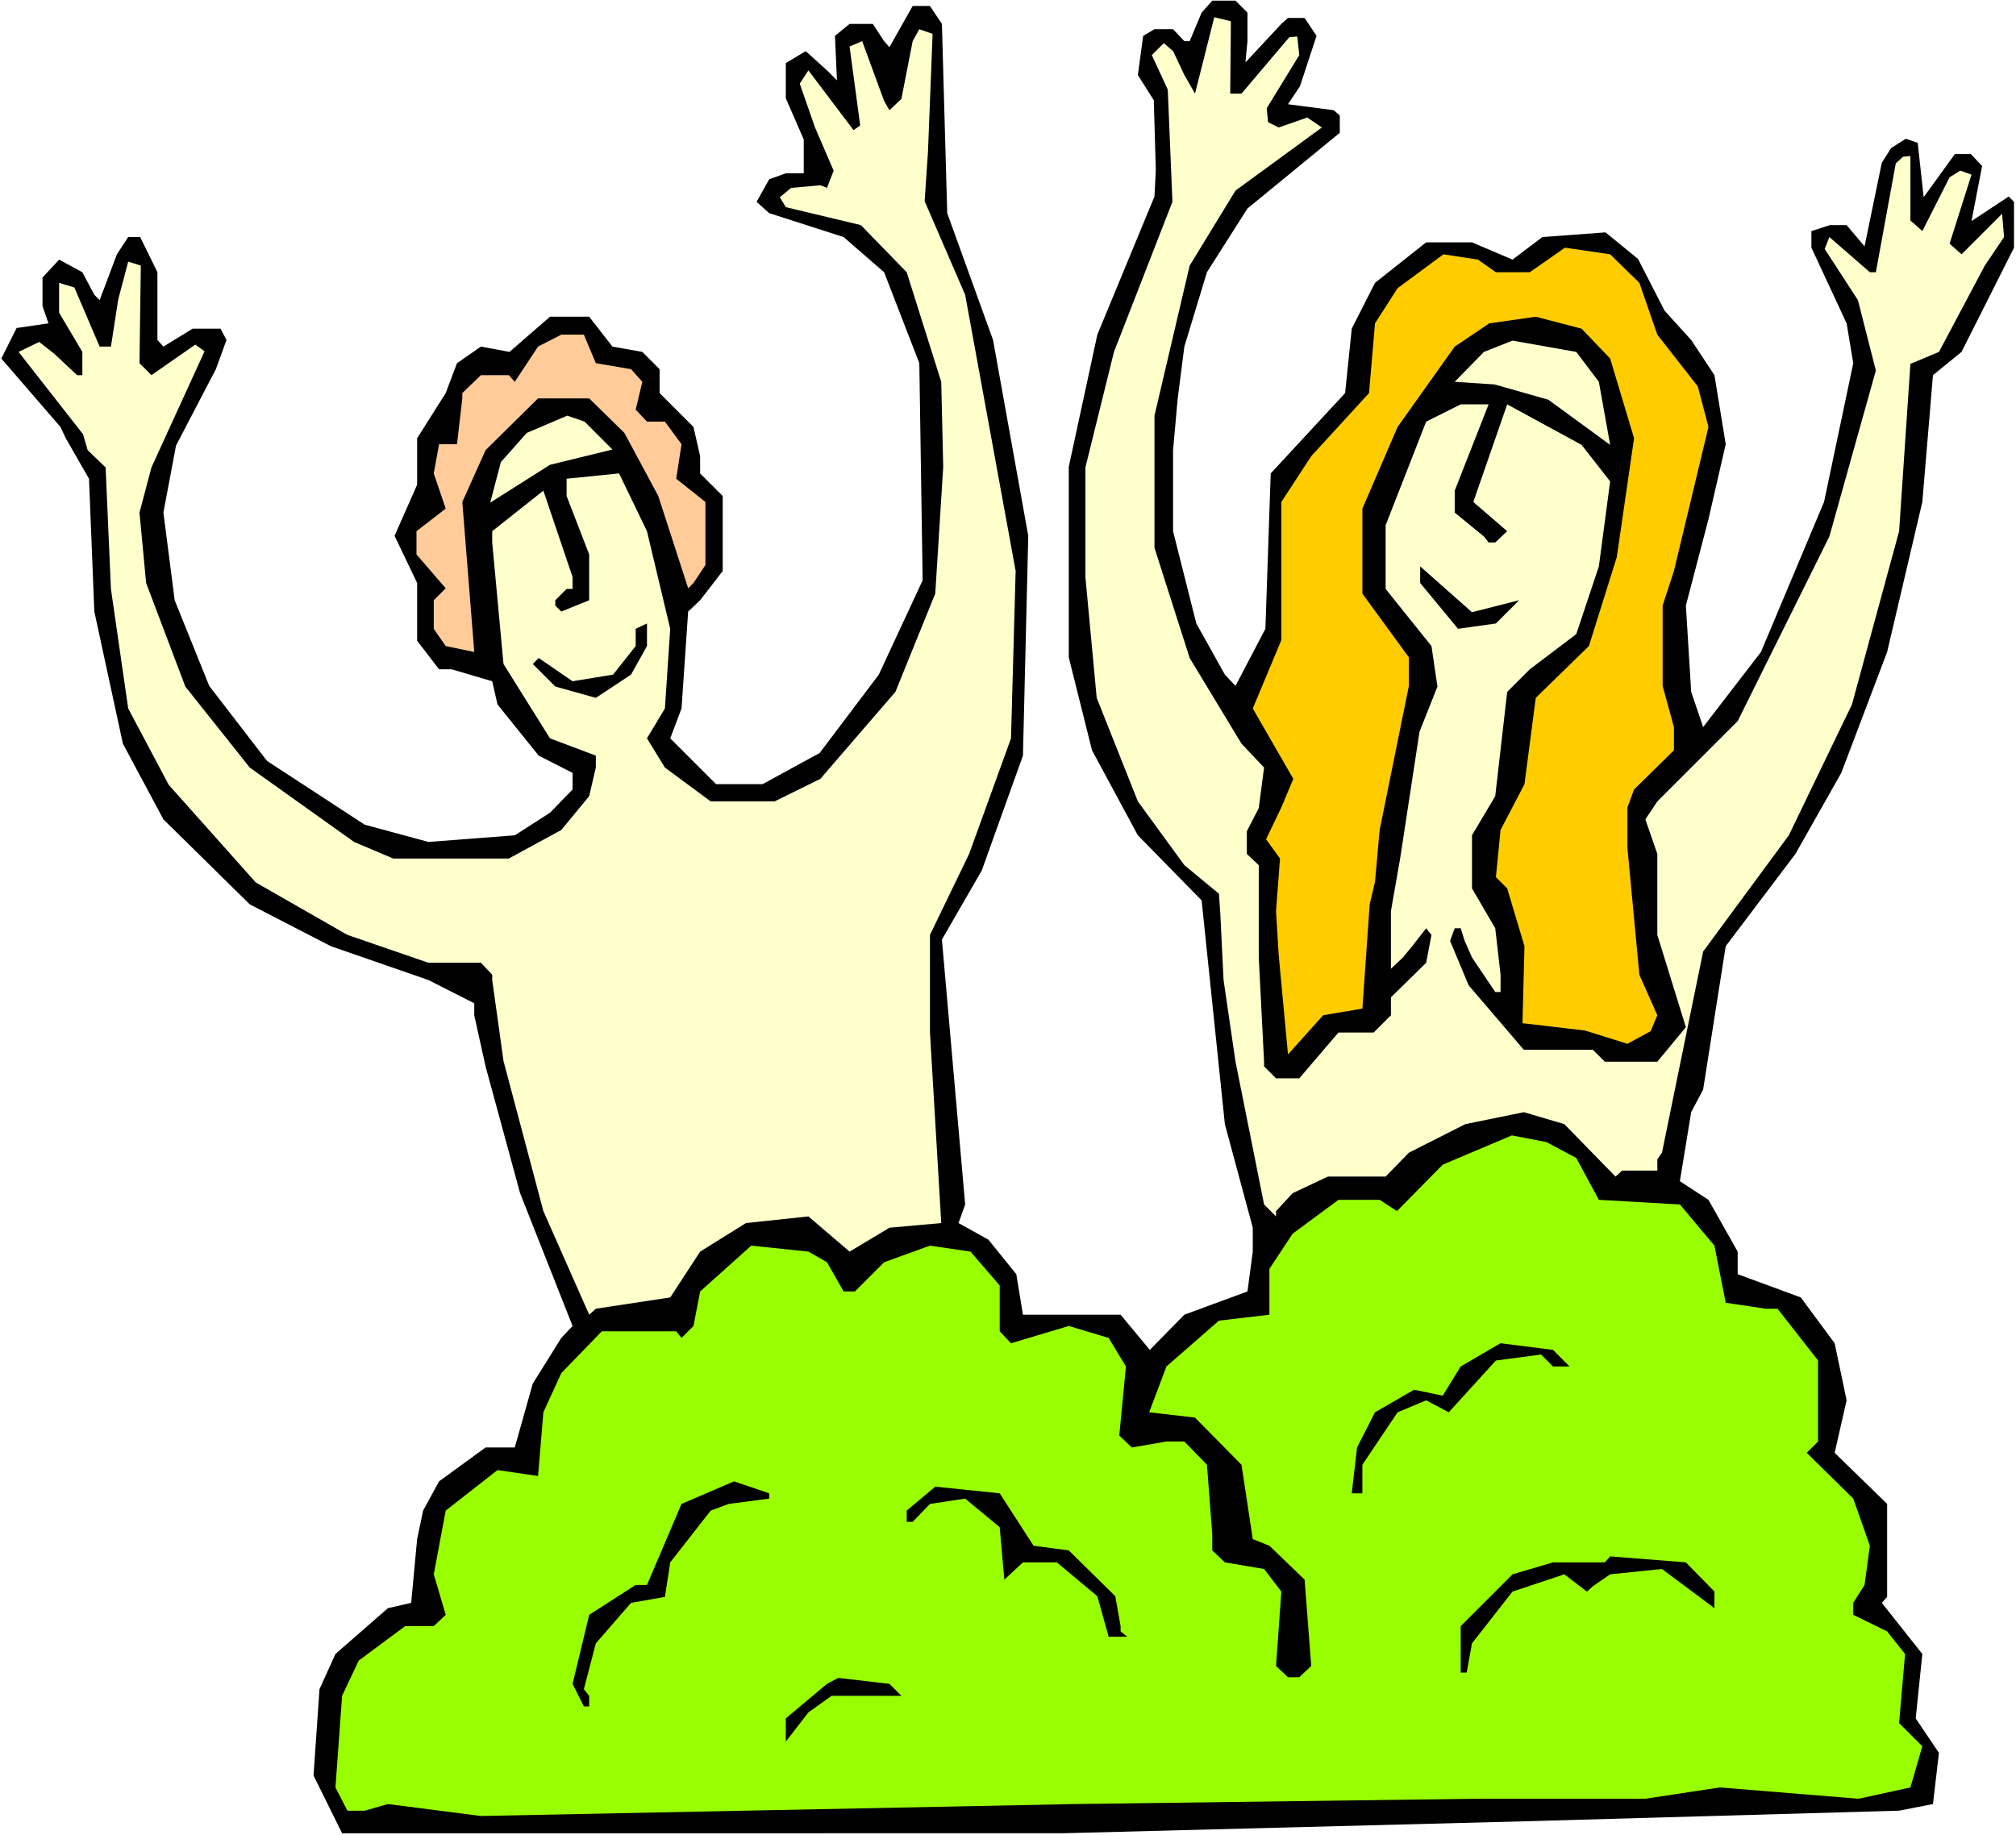 <?xml version="1.0" encoding="UTF-8" standalone="no"?>
<svg
   version="1.0"
   width="129.766mm"
   height="118.155mm"
   id="svg16"
   sodipodi:docname="Adam &amp; Eve 11.wmf"
   xmlns:inkscape="http://www.inkscape.org/namespaces/inkscape"
   xmlns:sodipodi="http://sodipodi.sourceforge.net/DTD/sodipodi-0.dtd"
   xmlns="http://www.w3.org/2000/svg"
   xmlns:svg="http://www.w3.org/2000/svg">
  <rect width="100%" height="100%" fill="#808080" stroke="none"/>
  <sodipodi:namedview
     id="namedview16"
     pagecolor="#ffffff"
     bordercolor="#000000"
     borderopacity="0.25"
     inkscape:showpageshadow="2"
     inkscape:pageopacity="0.0"
     inkscape:pagecheckerboard="0"
     inkscape:deskcolor="#d1d1d1"
     inkscape:document-units="mm" />
  <defs
     id="defs1">
    <pattern
       id="WMFhbasepattern"
       patternUnits="userSpaceOnUse"
       width="6"
       height="6"
       x="0"
       y="0" />
  </defs>
  <path
     style="fill:#ffffff;fill-opacity:1;fill-rule:evenodd;stroke:none"
     d="M 0,446.571 H 490.455 V 0 H 0 Z"
     id="path1" />
  <path
     style="fill:#000000;fill-opacity:1;fill-rule:evenodd;stroke:none"
     d="m 303.484,3.07 v 6.947 l -0.485,5.17 8.726,-9.371 1.616,-1.454 h 4.04 l 2.909,4.362 -4.04,12.279 -2.909,4.362 11.15,1.454 1.454,1.293 v 4.201 l -22.462,18.419 -9.858,15.51 -5.494,18.096 -1.616,12.602 -1.131,12.602 v 19.711 l 5.656,22.458 6.949,12.441 2.586,2.747 7.272,-13.895 1.293,-37.807 18.099,-19.55 1.616,-15.672 5.656,-11.148 12.443,-9.856 h 11.15 l 9.858,4.201 7.272,-5.493 15.352,-1.131 7.918,6.463 6.464,12.602 6.464,7.109 5.656,8.563 2.747,16.803 -4.202,18.257 -5.494,21.004 1.293,21.004 2.909,8.563 14.059,-18.257 15.352,-36.514 7.11,-33.767 -1.616,-9.694 -8.565,-18.419 v -4.039 l 4.525,-1.454 h 4.04 l 4.363,5.17 4.202,-20.357 2.262,-3.554 3.555,-2.262 2.909,0.969 1.454,13.248 7.595,-10.502 h 3.878 l 2.747,2.908 -2.586,13.41 9.05,-5.978 1.293,1.293 V 60.264 l -12.766,25.366 -6.949,5.655 -2.586,30.859 -8.565,36.514 -11.15,29.405 -11.15,19.711 -16.968,22.458 -5.494,34.898 -2.909,5.493 -2.747,16.803 6.949,4.524 7.11,12.602 v 5.493 l 15.352,5.655 8.242,11.148 2.909,13.895 -2.909,12.764 12.766,12.441 v 22.619 l -1.293,1.454 9.858,12.441 -1.616,15.672 5.656,8.401 -1.454,12.441 -8.242,1.616 -91.142,2.585 -112.312,2.908 H 83.224 l -6.949,-14.056 1.454,-21.004 3.878,-8.563 12.766,-11.148 5.656,-1.293 1.454,-15.51 1.454,-6.947 3.878,-7.109 11.312,-8.24 h 7.11 l 4.363,-15.51 6.949,-11.148 2.747,-2.908 -12.766,-32.313 -8.403,-30.859 -2.747,-12.441 v -2.908 L 104.232,238.473 80.477,230.233 60.762,220.054 39.754,199.374 29.896,180.955 22.947,148.803 21.654,116.49 15.998,106.634 14.706,103.888 0.323,87.246 4.04,79.814 11.797,78.683 10.342,74.482 v -6.947 l 4.04,-4.362 5.656,3.07 2.909,5.493 1.293,1.293 4.202,-11.148 2.747,-4.201 h 2.909 l 4.202,8.563 v 16.48 l 1.454,1.616 7.11,-4.362 h 6.787 l 1.454,2.747 -2.586,7.109 -9.696,18.58 -3.07,16.318 2.747,21.327 8.403,20.842 14.059,18.257 23.755,15.51 15.514,4.201 21.008,-1.616 8.565,-5.493 5.494,-5.655 v -4.039 l -8.242,-4.201 -10.019,-12.441 -1.293,-5.655 -9.858,-2.908 h -3.07 l -5.333,-6.947 V 141.856 l -5.494,-11.471 5.494,-12.441 V 106.634 l 6.949,-10.987 2.747,-7.271 5.818,-4.039 6.949,1.293 9.858,-8.563 h 9.534 l 5.656,7.271 7.272,1.293 4.202,4.201 v 5.816 l 8.242,8.24 1.616,7.109 v 4.201 l 5.494,5.493 v 18.257 l -5.494,7.109 -2.909,2.747 -1.616,23.589 -2.747,7.271 11.15,11.148 h 11.312 l 13.898,-7.594 14.382,-19.065 10.666,-22.943 -0.808,-52.832 -8.565,-22.135 -9.858,-8.563 -18.099,-5.816 -3.07,-2.747 3.07,-5.493 4.04,-1.454 h 4.363 v -8.24 l -4.363,-10.017 v -8.563 l 4.848,-2.908 5.171,4.685 2.424,2.424 -0.485,-10.825 3.555,-2.908 h 5.656 l 2.747,4.201 1.293,1.454 5.656,-10.017 h 4.202 l 2.909,4.362 1.293,46.047 11.15,30.859 8.565,47.662 -1.293,53.479 -10.019,27.951 -9.696,16.803 5.656,64.465 -1.616,4.524 7.272,4.039 6.787,8.401 1.616,9.856 h 23.755 l 7.11,8.563 8.403,-8.563 15.352,-5.655 1.293,-9.694 v -5.816 l -6.787,-25.204 -5.656,-54.448 -15.514,-15.834 -11.15,-20.681 -5.656,-22.619 v -46.37 l 6.949,-32.152 13.898,-33.606 0.323,-6.463 -0.485,-16.965 -3.878,-6.14 1.293,-9.532 2.747,-1.616 h 4.525 l 2.747,2.908 h 1.293 l 2.909,-6.947 2.586,-2.908 h 5.656 z"
     id="path2" />
  <path
     style="fill:#ffffcc;fill-opacity:1;fill-rule:evenodd;stroke:none"
     d="m 302.03,22.781 11.635,-13.733 1.939,-0.162 0.485,4.524 -7.918,12.925 0.323,3.393 2.586,1.293 6.949,-2.424 3.555,2.424 -21.008,15.349 -11.15,18.257 -8.565,36.514 v 32.152 l 8.565,26.82 12.605,20.842 5.494,5.816 -1.293,9.856 -2.909,5.655 v 5.493 l 2.909,2.747 v 22.458 l 1.293,25.366 v 1.131 l 2.909,2.908 h 5.656 l 9.534,-11.148 h 8.565 l 4.202,-4.201 v -4.362 l 8.565,-8.401 1.293,-6.786 -1.293,-1.616 -3.394,4.362 -2.262,2.747 -2.909,2.747 v -14.056 l 2.262,-12.925 4.686,-30.698 4.363,-10.987 -1.454,-9.856 -11.15,-13.895 v -15.51 l 9.858,-25.204 8.403,-4.201 h 6.787 l -8.242,21.004 v 5.332 l 7.11,5.816 1.131,1.454 h 1.616 l 2.909,-2.747 -8.242,-7.109 8.242,-23.75 18.099,9.856 6.949,8.886 -2.747,20.681 -5.494,16.48 -11.312,8.563 -5.494,5.493 -2.909,25.366 -5.656,9.532 v 12.925 l 5.656,9.694 1.293,11.31 v 4.201 h -1.293 l -5.656,-8.401 -1.778,-4.039 -0.97,-3.07 h -1.454 l -1.131,3.07 4.525,10.825 13.413,15.672 h 16.806 l 2.909,2.908 h 12.766 l 6.949,-8.401 -6.949,-22.458 v -19.711 l -2.909,-8.401 2.909,-4.362 19.554,-19.55 22.301,-44.916 11.312,-40.392 -4.363,-17.126 -8.08,-12.441 1.131,-2.908 9.858,8.563 h 1.454 l 4.848,-26.497 1.778,-1.616 1.778,-0.162 v 15.672 l 2.909,2.585 6.626,-13.087 2.586,-1.616 2.747,0.969 -5.333,16.803 2.909,2.585 9.858,-9.856 0.485,5.655 -4.686,6.947 -11.15,21.004 -6.949,2.908 -2.747,40.715 -11.474,42.169 -15.352,31.829 -20.846,28.274 -10.019,48.955 -1.131,1.616 v 2.747 h -8.565 l -1.616,1.454 -12.443,-12.764 -9.858,-2.908 -14.221,2.908 -13.736,6.947 -5.656,5.816 h -14.059 l -8.565,4.039 -4.04,4.362 v 1.293 l -2.909,-2.908 -6.949,-34.737 -2.909,-19.873 -0.808,-16.48 -0.323,-4.524 -8.403,-6.947 -11.312,-15.51 -10.019,-25.204 -2.747,-29.405 v -26.659 l 6.949,-28.113 14.221,-36.514 -1.131,-27.305 -3.878,-8.401 2.909,-2.908 2.262,1.939 2.747,5.816 2.586,4.524 4.686,-18.58 4.04,0.969 -0.162,17.611 z"
     id="path3" />
  <path
     style="fill:#ffffcc;fill-opacity:1;fill-rule:evenodd;stroke:none"
     d="m 225.755,36.999 -0.808,11.956 9.858,22.781 12.282,67.212 -1.131,40.715 -10.181,28.113 -9.534,19.711 v 23.75 l 2.747,46.37 -12.605,1.131 -9.696,5.816 -10.019,-8.563 -15.19,1.616 -11.15,6.947 -7.272,11.148 -18.099,2.747 -1.616,1.454 -11.15,-25.204 -9.696,-36.514 -2.747,-19.711 v -1.293 l -2.747,-2.908 H 104.232 L 84.517,227.486 62.216,214.722 41.046,190.972 31.189,172.392 26.987,143.31 25.694,113.743 21.331,109.542 20.2,105.665 4.525,85.63 9.534,83.207 l 3.717,2.908 5.494,5.17 h 1.293 v -5.655 l -5.656,-9.532 v -7.271 l 3.717,1.131 6.141,14.379 h 2.747 l 1.778,-11.471 2.424,-9.209 3.07,0.969 -0.323,23.75 2.909,2.908 10.666,-7.432 2.262,1.616 -12.928,28.274 -2.909,10.987 1.616,17.126 9.534,25.204 15.675,19.711 25.371,18.096 9.534,4.039 h 28.118 l 12.766,-6.947 6.787,-8.24 1.616,-6.947 v -2.908 l -11.15,-4.201 -11.312,-18.096 -2.747,-29.567 v -2.747 l 12.443,-9.856 7.11,21.004 v 2.908 h -1.454 l -2.747,2.747 v 1.293 l 1.454,1.454 6.787,-2.747 v -11.148 l -5.494,-14.218 v -4.201 l 12.766,-1.293 6.787,14.056 5.656,23.75 -1.293,19.388 -4.363,7.271 4.363,7.109 11.15,8.24 h 15.514 l 11.15,-5.493 18.261,-21.165 9.696,-23.912 1.939,-30.859 -0.485,-20.681 -8.403,-26.659 -11.15,-11.471 -18.261,-4.362 -1.454,-2.424 2.747,-2.262 7.11,-0.646 1.616,0.646 1.616,-4.201 -4.525,-10.502 -3.717,-10.663 2.101,-3.231 10.989,14.541 1.616,-1.131 -2.586,-19.226 3.07,-1.293 5.333,14.541 1.293,2.262 2.909,-2.747 2.747,-14.056 1.616,-2.908 3.232,1.131 z"
     id="path4" />
  <path
     style="fill:#ffcc00;fill-opacity:1;fill-rule:evenodd;stroke:none"
     d="m 398.828,68.828 4.363,12.602 9.858,12.602 2.586,9.856 -8.403,35.06 -2.747,8.401 v 19.55 l 2.747,10.017 v 5.655 l -9.696,9.532 -1.616,4.362 v 9.856 l 2.909,30.859 4.363,9.856 -1.616,3.878 -5.656,3.07 -10.342,-3.231 -15.19,-1.777 0.485,-18.742 -4.202,-14.056 -2.747,-2.747 1.131,-11.471 5.818,-11.148 2.747,-21.004 12.928,-12.602 6.787,-21.65 4.202,-28.92 -5.818,-19.388 -6.949,-7.271 -11.15,-2.908 -11.312,1.616 -8.403,5.655 -13.898,19.55 -8.565,19.873 v 20.681 l 11.312,15.51 v 6.947 l -7.11,35.06 -1.131,12.602 -1.293,5.493 -1.778,25.366 -9.534,1.616 -8.565,9.532 -2.262,-24.235 -0.646,-10.663 0.97,-12.764 -3.394,-4.685 3.717,-7.755 2.909,-6.947 -9.858,-17.126 6.949,-16.641 v -33.606 l 7.272,-11.148 14.059,-15.349 1.454,-16.965 5.494,-8.563 11.15,-8.24 8.403,1.293 4.363,3.07 h 8.242 l 8.565,-5.978 10.989,1.616 z"
     id="path5" />
  <path
     style="fill:#ffcc99;fill-opacity:1;fill-rule:evenodd;stroke:none"
     d="m 144.955,88.377 8.565,1.454 2.747,3.07 -1.616,6.786 2.747,2.908 h 4.363 l 4.04,5.493 -1.293,8.401 7.11,5.655 v 15.349 l -2.909,4.362 -1.293,1.293 -7.272,-22.458 -8.242,-15.349 -8.565,-8.401 h -12.443 l -12.766,12.602 -5.656,12.602 2.909,36.514 -6.949,-1.454 -2.909,-4.201 v -6.947 l 2.909,-2.908 -7.11,-8.24 v -5.655 l 7.11,-5.493 -2.909,-8.563 1.293,-7.109 h 4.363 l 1.293,-11.148 v -1.293 l 4.525,-4.362 h 6.787 l 1.454,1.616 5.656,-8.563 5.656,-2.908 h 5.494 z"
     id="path6" />
  <path
     style="fill:#ffffcc;fill-opacity:1;fill-rule:evenodd;stroke:none"
     d="m 388.971,92.901 2.747,15.349 -15.029,-10.987 -13.09,-3.716 -9.696,-0.646 7.11,-7.271 6.949,-2.747 15.514,2.747 z"
     id="path7" />
  <path
     style="fill:#ffffcc;fill-opacity:1;fill-rule:evenodd;stroke:none"
     d="m 148.995,109.381 -15.19,3.716 -14.544,9.209 2.586,-9.856 6.302,-7.109 9.858,-4.201 4.202,1.454 z"
     id="path8" />
  <path
     style="fill:#000000;fill-opacity:1;fill-rule:evenodd;stroke:none"
     d="m 369.579,146.057 -5.656,5.655 -9.211,1.293 -9.211,-11.148 v -4.039 l 12.605,11.148 z"
     id="path9" />
  <path
     style="fill:#000000;fill-opacity:1;fill-rule:evenodd;stroke:none"
     d="m 153.52,164.152 -8.565,5.655 -9.858,-2.747 -5.494,-5.493 1.454,-1.454 8.242,5.655 9.858,-1.616 5.494,-6.947 v -4.201 l 2.747,-1.293 v 5.493 z"
     id="path10" />
  <path
     style="fill:#99ff00;fill-opacity:1;fill-rule:evenodd;stroke:none"
     d="m 383.476,281.773 5.494,10.179 19.715,1.131 8.403,10.017 2.747,13.895 9.696,1.454 h 2.909 l 9.858,12.602 v 19.711 l -2.747,2.747 11.312,11.148 4.04,11.471 -1.293,9.532 -2.747,4.362 v 2.908 l 8.242,4.039 4.363,5.493 -1.454,16.803 5.656,5.655 -2.909,10.017 -12.605,2.747 -33.774,-2.747 -18.099,2.747 h -40.723 l -98.091,1.293 -144.47,2.908 -22.624,-2.908 -5.656,1.616 h -4.202 l -2.909,-5.655 1.616,-22.296 4.04,-8.563 11.312,-8.401 h 6.949 l 2.909,-2.747 -2.909,-9.856 2.909,-15.51 12.605,-9.856 9.858,1.454 1.293,-15.51 4.363,-9.532 9.858,-10.179 h 18.099 l 1.293,1.616 2.909,-2.908 1.616,-8.401 12.443,-11.148 13.898,1.454 4.525,2.585 4.04,7.109 h 2.747 l 7.11,-7.109 11.15,-4.039 9.858,1.454 7.11,8.24 v 11.148 l 2.747,2.908 14.059,-4.201 9.696,2.908 4.202,6.947 -1.616,16.803 3.07,2.908 8.403,-1.454 h 4.363 l 5.494,5.655 1.293,16.803 v 4.039 l 3.07,2.908 9.534,1.616 4.202,5.493 -1.293,18.096 2.909,2.747 h 2.747 l 2.909,-2.747 -1.616,-21.004 -8.565,-8.24 -4.04,-1.616 -2.747,-18.096 -11.312,-11.471 -11.15,-1.293 4.202,-11.148 12.766,-11.148 12.282,-1.454 v -11.148 l 5.656,-8.563 11.15,-8.24 h 10.019 l 4.202,2.747 11.15,-11.31 16.806,-7.109 8.403,1.616 z"
     id="path11" />
  <path
     style="fill:#000000;fill-opacity:1;fill-rule:evenodd;stroke:none"
     d="m 381.86,332.505 h -4.04 l -2.909,-2.908 -10.989,1.454 -11.474,12.602 -5.494,-2.908 -6.949,2.908 -8.565,12.764 v 6.947 h -2.586 l 1.293,-11.148 4.363,-8.563 9.534,-5.493 6.949,1.454 4.363,-7.109 9.696,-5.655 12.766,1.616 z"
     id="path12" />
  <path
     style="fill:#000000;fill-opacity:1;fill-rule:evenodd;stroke:none"
     d="m 187.133,364.657 -9.858,1.293 -4.363,1.616 -9.858,12.602 -1.293,8.401 -8.242,1.454 -8.565,9.856 -2.909,11.148 1.293,1.616 v 2.585 h -1.293 l -2.747,-5.493 4.04,-16.803 11.312,-7.271 h 2.747 l 8.403,-19.711 12.766,-5.493 8.565,2.908 z"
     id="path13" />
  <path
     style="fill:#000000;fill-opacity:1;fill-rule:evenodd;stroke:none"
     d="m 251.449,376.128 8.565,1.131 11.312,11.148 1.293,7.271 v 1.293 l 1.616,1.293 h -4.525 l -2.747,-9.856 -9.858,-8.24 h -8.242 l -4.525,4.201 -1.131,-12.764 -8.403,-6.947 -8.565,1.293 -4.202,4.362 h -1.454 v -2.747 l 6.949,-5.816 15.675,1.616 z"
     id="path14" />
  <path
     style="fill:#000000;fill-opacity:1;fill-rule:evenodd;stroke:none"
     d="m 417.089,387.276 v 4.039 l -12.766,-9.532 -12.605,1.293 -4.202,2.908 -1.454,1.293 -5.494,-4.201 -12.605,4.201 -9.858,12.602 -1.293,7.109 h -1.454 v -11.31 l 12.605,-12.602 9.858,-2.908 h 12.605 l 1.293,-1.454 18.422,1.454 z"
     id="path15" />
  <path
     style="fill:#000000;fill-opacity:1;fill-rule:evenodd;stroke:none"
     d="m 219.291,412.642 h -16.968 l -5.656,4.039 -5.494,7.109 v -5.655 l 10.019,-8.401 2.747,-1.454 12.443,1.454 z"
     id="path16" />
</svg>
